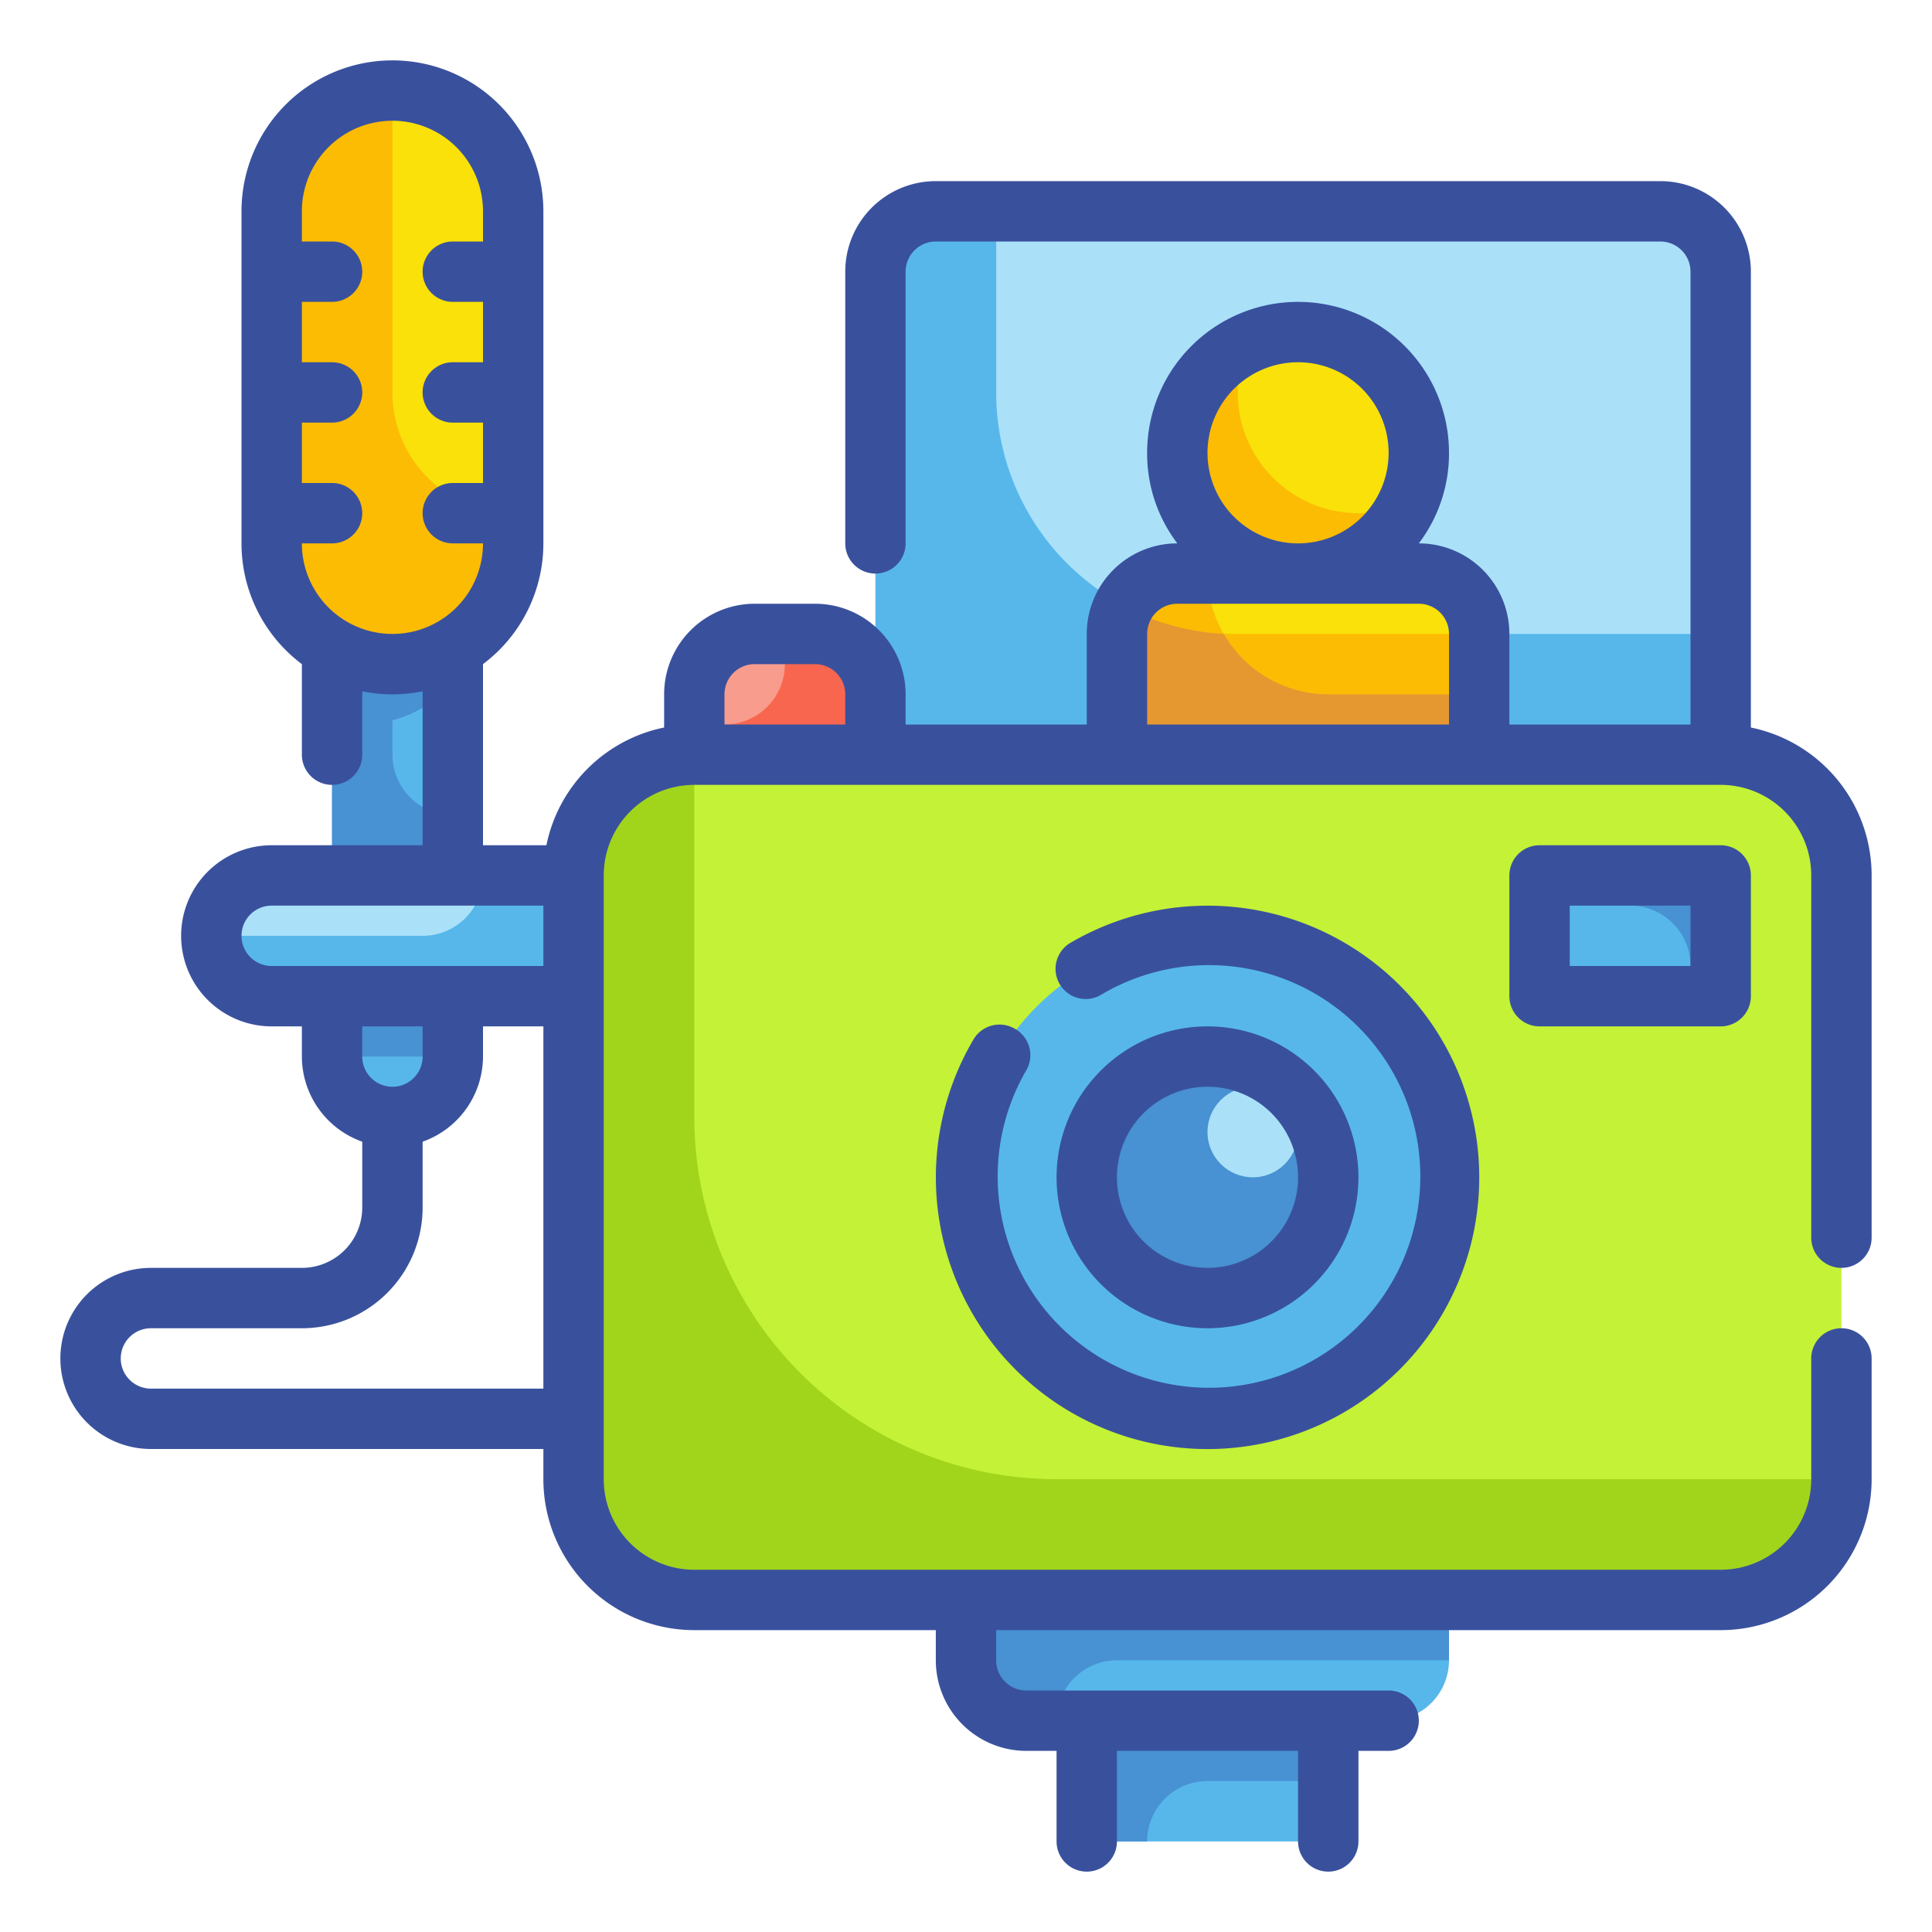 <svg height="512" viewBox="0 0 64 64" width="512" xmlns="http://www.w3.org/2000/svg"><g id="Fill_Outline" data-name="Fill Outline"><path d="m32 53h16a0 0 0 0 1 0 0v2a2 2 0 0 1 -2 2h-12a2 2 0 0 1 -2-2v-2a0 0 0 0 1 0 0z" fill="#57b7eb"/><path d="m36 57h8v4h-8z" fill="#57b7eb"/><path d="m32 53v2a2 2 0 0 0 2 2h1a2 2 0 0 1 2-2h11v-2z" fill="#4891d3"/><path d="m36 57v4h2a2 2 0 0 1 2-2h4v-2z" fill="#4891d3"/><path d="m11 18h4v19h-4z" fill="#57b7eb"/><path d="m15 22.62v-4.62h-4v11h4v-2a2 2 0 0 1 -2-2v-1.14a4 4 0 0 0 2-1.24z" fill="#4891d3"/><path d="m9 29h10a0 0 0 0 1 0 0v4a0 0 0 0 1 0 0h-10a2 2 0 0 1 -2-2 2 2 0 0 1 2-2z" fill="#aae1f9"/><rect fill="#f9e109" height="19" rx="4" width="8" x="9" y="3"/><path d="m16 29a2 2 0 0 1 -2 2h-7a2 2 0 0 0 2 2h10v-4z" fill="#57b7eb"/><path d="m11 33h4v2h-4z" fill="#4891d3"/><path d="m13 13v-10a4 4 0 0 0 -4 4v11a4 4 0 0 0 8 0v-1a4 4 0 0 1 -4-4z" fill="#fcbc04"/><rect fill="#c4f236" height="28" rx="4" width="42" x="19" y="25"/><path d="m31 7h24a2 2 0 0 1 2 2v16a0 0 0 0 1 0 0h-28a0 0 0 0 1 0 0v-16a2 2 0 0 1 2-2z" fill="#aae1f9"/><path d="m33 13v-6h-2a2 2 0 0 0 -2 2v16h28v-4h-16a8 8 0 0 1 -8-8z" fill="#57b7eb"/><circle cx="40" cy="39" fill="#57b7eb" r="8"/><circle cx="40" cy="39" fill="#4891d3" r="4"/><path d="m51 29h6v4h-6z" fill="#57b7eb"/><circle cx="43" cy="15" fill="#f9e109" r="4"/><path d="m39 19h8a2 2 0 0 1 2 2v4a0 0 0 0 1 0 0h-12a0 0 0 0 1 0 0v-4a2 2 0 0 1 2-2z" fill="#f9e109"/><path d="m25 21h2a2 2 0 0 1 2 2v2a0 0 0 0 1 0 0h-6a0 0 0 0 1 0 0v-2a2 2 0 0 1 2-2z" fill="#f8664f"/><path d="m45 17a4 4 0 0 1 -4-4 3.9 3.9 0 0 1 .36-1.64 4 4 0 1 0 5.28 5.28 3.9 3.9 0 0 1 -1.64.36z" fill="#fcbc04"/><path d="m41 21a7.94 7.94 0 0 1 -3.76-.94 2 2 0 0 0 -.24.94v4h12v-4z" fill="#fcbc04"/><path d="m40 19h-1a2 2 0 0 0 -2 2v4h12v-2h-5a4 4 0 0 1 -4-4z" fill="#fcbc04"/><path d="m40.54 21a8 8 0 0 1 -3.3-.91 1.92 1.92 0 0 0 -.16.42s0 0 0 0a1.91 1.91 0 0 0 -.08.49v4h12v-2h-5a4 4 0 0 1 -3.46-2z" fill="#e59730"/><path d="m25 21h1a0 0 0 0 1 0 0v1a2 2 0 0 1 -2 2h-1a0 0 0 0 1 0 0v-1a2 2 0 0 1 2-2z" fill="#f89c8d"/><circle cx="41.5" cy="37.5" fill="#aae1f9" r="1.5"/><path d="m51 29v1h3a2 2 0 0 1 2 2v1h1v-4z" fill="#4891d3"/><path d="m23 37v-12a4 4 0 0 0 -4 4v20a4 4 0 0 0 4 4h34a4 4 0 0 0 4-4h-26a12 12 0 0 1 -12-12z" fill="#a1d51c"/><g fill="#39519d"><path d="m61 42a1 1 0 0 0 1-1v-12a5 5 0 0 0 -4-4.9v-15.1a3 3 0 0 0 -3-3h-24a3 3 0 0 0 -3 3v9a1 1 0 0 0 2 0v-9a1 1 0 0 1 1-1h24a1 1 0 0 1 1 1v15h-6v-3a3 3 0 0 0 -3-3 4.92 4.92 0 0 0 1-3 5 5 0 0 0 -10 0 4.92 4.92 0 0 0 1 3 3 3 0 0 0 -3 3v3h-6v-1a3 3 0 0 0 -3-3h-2a3 3 0 0 0 -3 3v1.1a5 5 0 0 0 -3.9 3.9h-2.1v-6a5 5 0 0 0 2-4v-11a5 5 0 0 0 -10 0v11a5 5 0 0 0 2 4v3a1 1 0 0 0 2 0v-2.1a5 5 0 0 0 2 0v5.1h-5a3 3 0 0 0 0 6h1v1a3 3 0 0 0 2 2.82v2.18a2 2 0 0 1 -2 2h-5a3 3 0 0 0 0 6h13v1a5 5 0 0 0 5 5h8v1a3 3 0 0 0 3 3h1v3a1 1 0 0 0 2 0v-3h6v3a1 1 0 0 0 2 0v-3h1a1 1 0 0 0 0-2h-12a1 1 0 0 1 -1-1v-1h24a5 5 0 0 0 5-5v-4a1 1 0 0 0 -2 0v4a3 3 0 0 1 -3 3h-34a3 3 0 0 1 -3-3v-20a3 3 0 0 1 3-3h34a3 3 0 0 1 3 3v12a1 1 0 0 0 1 1zm-51-24h1a1 1 0 0 0 0-2h-1v-2h1a1 1 0 0 0 0-2h-1v-2h1a1 1 0 0 0 0-2h-1v-1a3 3 0 0 1 6 0v1h-1a1 1 0 0 0 0 2h1v2h-1a1 1 0 0 0 0 2h1v2h-1a1 1 0 0 0 0 2h1a3 3 0 0 1 -6 0zm-2 13a1 1 0 0 1 1-1h9v2h-9a1 1 0 0 1 -1-1zm6 3v1a1 1 0 0 1 -2 0v-1zm-9 12a1 1 0 0 1 0-2h5a4 4 0 0 0 4-4v-2.18a3 3 0 0 0 2-2.82v-1h2v12zm35-31a3 3 0 1 1 3 3 3 3 0 0 1 -3-3zm-16 9v-1a1 1 0 0 1 1-1h2a1 1 0 0 1 1 1v1zm14 0v-3a1 1 0 0 1 1-1h8a1 1 0 0 1 1 1v3z"/><path d="m33.62 34.08a1 1 0 0 0 -1.37.35 9 9 0 1 0 3.18-3.18 1 1 0 0 0 1 1.73 7 7 0 1 1 -2.43 2.47 1 1 0 0 0 -.38-1.37z"/><path d="m40 44a5 5 0 1 0 -5-5 5 5 0 0 0 5 5zm0-8a3 3 0 1 1 -3 3 3 3 0 0 1 3-3z"/><path d="m51 28a1 1 0 0 0 -1 1v4a1 1 0 0 0 1 1h6a1 1 0 0 0 1-1v-4a1 1 0 0 0 -1-1zm5 4h-4v-2h4z"/></g></g></svg>
